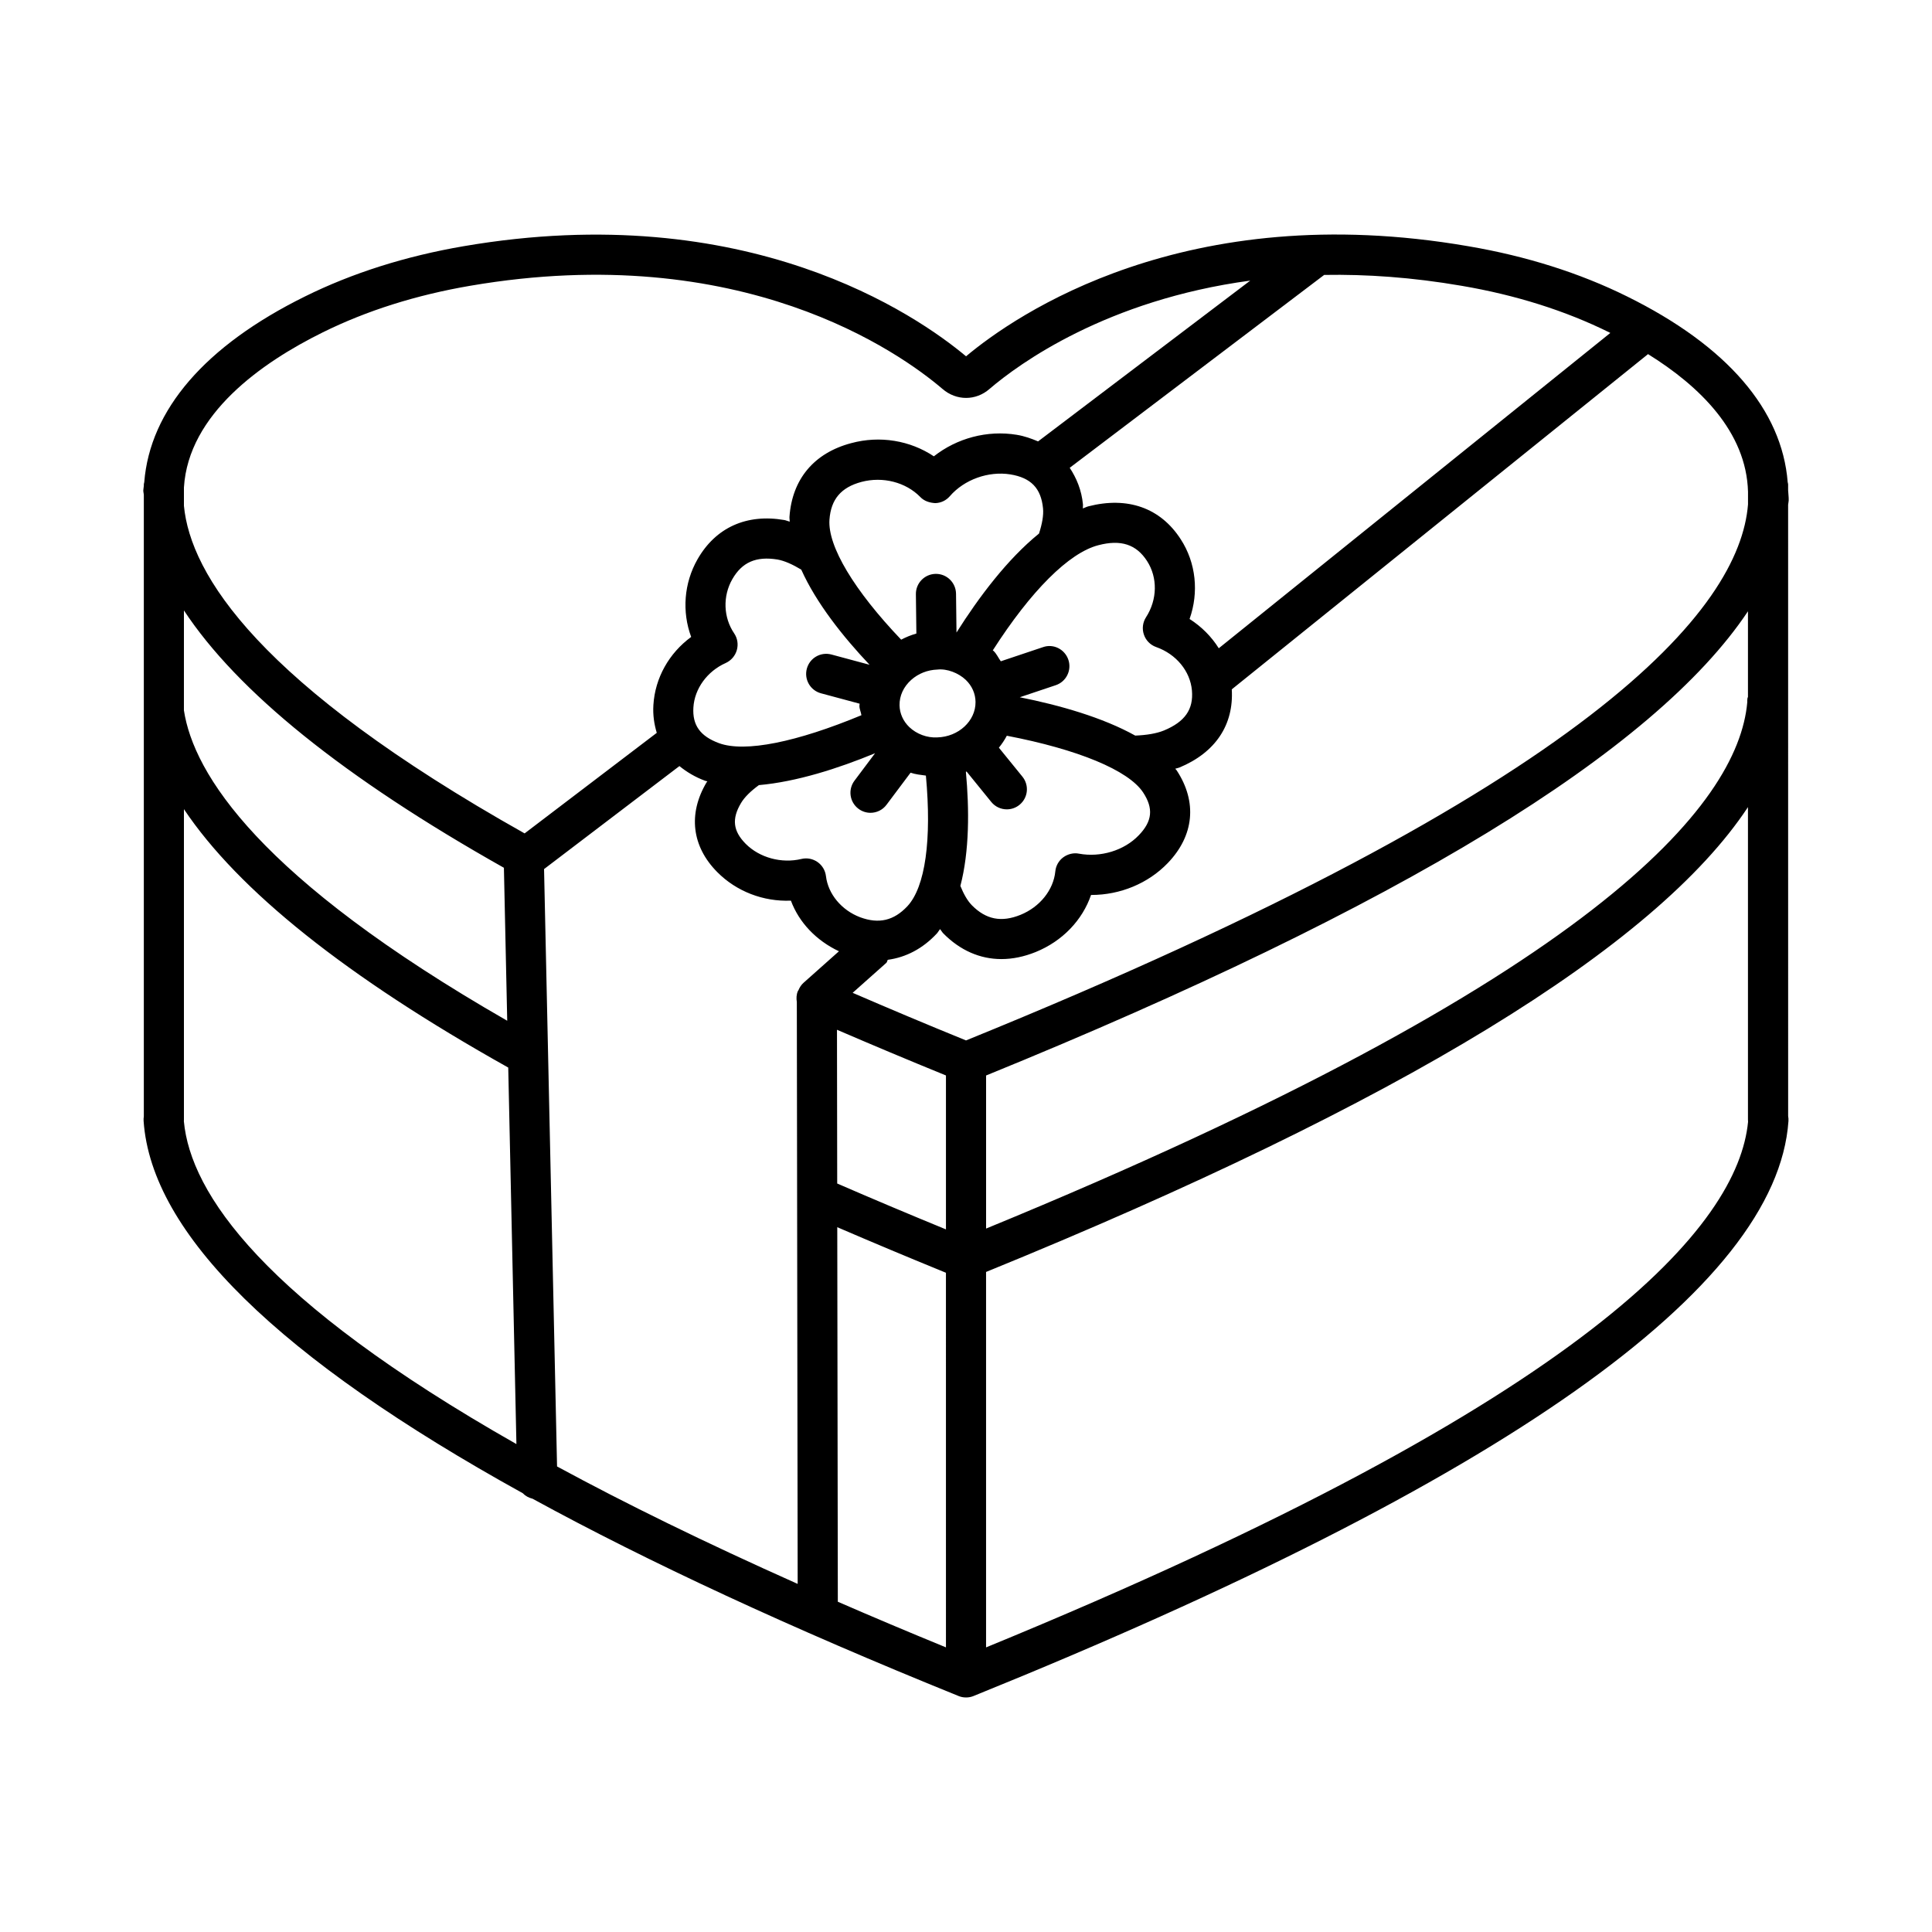 <?xml version="1.0" encoding="UTF-8"?>
<!-- Uploaded to: ICON Repo, www.svgrepo.com, Generator: ICON Repo Mixer Tools -->
<svg fill="#000000" width="800px" height="800px" version="1.1" viewBox="144 144 512 512" xmlns="http://www.w3.org/2000/svg">
 <path d="m617.87 277.77c0.023-0.371 0.141-0.754 0.152-1.125 0.035-0.93-0.125-1.828-0.152-2.75v-1.543c0-0.207-0.094-0.383-0.117-0.582-1.508-19.137-16.008-36.09-42.574-49.215-12.531-6.203-26.672-10.676-42.016-13.293-75.059-12.988-120.11 18.238-133.15 29.164-13.016-10.887-57.953-42.07-133.16-29.176-15.344 2.633-29.484 7.106-42.016 13.309-26.516 13.09-41.105 30.105-42.609 49.242-0.02 0.191-0.113 0.359-0.113 0.555v0.406c-0.023 0.398-0.129 0.785-0.141 1.188-0.012 0.422 0.137 0.855 0.141 1.277v164.64c-0.07 0.402-0.082 0.816-0.055 1.234 2.07 29.871 35.859 62.898 100.48 98.617 0.688 0.738 1.586 1.211 2.59 1.461 30.793 16.836 68.383 34.266 112.81 52.246 0.004 0 0.004 0.004 0.008 0.004 0.023 0.012 0.047 0.02 0.07 0.031 0.637 0.262 1.316 0.387 1.996 0.387 0.68 0 1.355-0.125 1.996-0.387 0.023-0.012 0.047-0.02 0.07-0.031 0.004 0 0.004-0.004 0.008-0.004 140.17-56.734 212.79-107.99 215.87-152.32 0.027-0.457 0-0.898-0.082-1.328zm-122.95-60.914c11.152-0.195 23.281 0.621 36.438 2.887 14.332 2.438 27.488 6.594 39.105 12.34 0.094 0.047 0.191 0.105 0.285 0.152l-103.76 83.562c-1.93-3.078-4.574-5.742-7.738-7.758 2.492-7.047 1.719-14.887-2.356-21.145-5.371-8.324-14.082-11.371-24.469-8.711-0.492 0.125-0.973 0.398-1.465 0.559-0.016-0.328 0.07-0.707 0.039-1.027-0.371-3.856-1.711-6.996-3.512-9.746zm-156.36 94.988c-2.867-4.211-3.059-9.848-0.5-14.332 2.59-4.543 6.344-6.148 11.977-5.234 1.879 0.332 4.023 1.305 6.309 2.684 3.949 8.805 11.02 17.727 18.094 25.207l-10.098-2.715c-2.879-0.762-5.762 0.93-6.523 3.754-0.762 2.84 0.914 5.762 3.754 6.523l10.238 2.754c-0.004 0.207-0.062 0.406-0.059 0.613 0.016 0.852 0.41 1.609 0.535 2.441-17.109 7.106-30.828 9.941-37.746 7.406-4.984-1.844-7.074-4.762-6.785-9.457 0.305-4.984 3.668-9.609 8.57-11.785 1.426-0.652 2.508-1.898 2.938-3.406 0.434-1.516 0.184-3.152-0.703-4.453zm48.289 0.051c-1.418 0.406-2.727 0.938-4.031 1.621-12.406-12.996-19.504-24.75-19-31.805 0.387-5.387 3.074-8.559 8.477-10 5.648-1.496 11.77 0.07 15.605 4.016 1.023 1.066 2.465 1.523 3.961 1.605 1.496-0.043 2.894-0.707 3.863-1.844 3.863-4.445 10.246-6.676 15.996-5.773 5.496 0.887 8.172 3.668 8.695 9.016 0.18 1.848-0.246 4.121-1.066 6.664-8.387 6.797-15.961 16.875-21.867 26.234l-0.125-10.297c-0.043-2.906-2.41-5.25-5.316-5.25h-0.07c-2.938 0.043-5.289 2.449-5.25 5.387zm-46.461 44.902c0.93-1.562 2.574-3.156 4.727-4.734 9.938-0.871 21.016-4.41 30.785-8.449l-5.461 7.285c-1.758 2.34-1.289 5.676 1.066 7.438 0.957 0.719 2.078 1.066 3.184 1.066 1.605 0 3.211-0.734 4.25-2.133l6.371-8.496c1.305 0.438 2.684 0.586 4.062 0.766 1.566 16.969-0.148 29.5-4.894 34.605-3.602 3.848-7.574 4.762-12.531 2.938-4.93-1.871-8.488-6.148-9.059-10.898-0.18-1.508-0.984-2.867-2.231-3.738-1.234-0.859-2.769-1.176-4.266-0.816-5.262 1.262-11.105-0.32-14.777-4.016-3.359-3.394-3.734-6.621-1.227-10.816zm44.59-20.109c-1.633-1.566-2.547-3.613-2.59-5.773-0.043-2.519 1.055-4.918 3.102-6.746 1.883-1.676 4.336-2.644 6.926-2.727 2.535-0.293 5.594 0.898 7.519 2.727 1.66 1.594 2.574 3.668 2.59 5.871 0.043 5.012-4.5 9.223-10.125 9.375-2.715 0.168-5.523-0.91-7.422-2.727zm14.992 11.84c0.062-0.023 0.125-0.035 0.188-0.059l6.535 8.051c1.055 1.301 2.59 1.965 4.125 1.965 1.176 0 2.367-0.387 3.352-1.191 2.285-1.855 2.633-5.191 0.777-7.477l-6.231-7.672c0.805-0.992 1.504-2.043 2.102-3.168 18.809 3.609 32.219 9.129 36.117 15.023 2.785 4.238 2.449 7.629-1.148 11.355-3.879 4.059-10.152 5.926-15.844 4.875-1.383-0.293-2.965 0.082-4.168 0.969s-1.965 2.242-2.106 3.727c-0.484 4.918-4.098 9.43-9.211 11.508-5.07 2.062-9.152 1.262-12.906-2.535-1.191-1.215-2.184-3.004-3.043-5.121 2.41-9.191 2.379-20.324 1.461-30.25zm44.883-9.586c-8.637-4.812-20.031-8.055-30.602-10.164l9.527-3.195c2.785-0.93 4.281-3.945 3.352-6.731-0.941-2.797-3.961-4.336-6.731-3.352l-11.176 3.746c-0.664-0.91-1.09-1.949-1.922-2.75-0.062-0.059-0.152-0.074-0.211-0.129 10.098-15.758 20.176-25.871 27.992-27.883 5.969-1.566 10.055-0.207 12.891 4.184 2.852 4.402 2.742 10.246-0.262 14.902-0.887 1.371-1.094 3.074-0.566 4.609 0.512 1.535 1.719 2.758 3.254 3.297 5.305 1.871 9.016 6.383 9.473 11.492 0.441 5.027-1.844 8.297-7.394 10.609-2.008 0.82-4.617 1.238-7.625 1.363zm-252.11-33.176c14.145 21.473 42.305 44.273 84.797 68.203l0.879 40.539c-65.797-37.773-83.109-65.441-85.68-82.266zm-0.016 135.39c0.016-0.141 0.016-0.293 0.016-0.43v-82.293c14.41 21.539 43.047 44.457 85.945 68.48l2.168 99.781c-67.156-38.137-86.348-66.473-88.129-85.539zm90.301-76.297c-70.465-39.617-88.543-68.574-90.285-86.816v-4.852c1.191-19.438 20.531-33.078 36.793-41.113 11.617-5.746 24.773-9.902 39.105-12.352 71.969-12.312 113.96 17.809 125.12 27.336 3.684 3.184 8.836 3.184 12.465 0.016 7.852-6.723 31.051-23.578 69.102-28.715l-56.227 42.613c-1.754-0.734-3.566-1.41-5.672-1.754-7.809-1.273-15.844 0.898-21.949 5.707-6.258-4.184-14.262-5.566-21.922-3.488-9.832 2.606-15.637 9.539-16.34 19.527-0.031 0.418 0.074 0.859 0.07 1.277-0.477-0.113-0.973-0.355-1.441-0.434-9.973-1.719-18.184 1.965-23.004 10.414-3.613 6.328-4.141 13.918-1.676 20.566-5.859 4.293-9.57 10.844-10.012 18.031-0.168 2.68 0.211 5.109 0.895 7.387zm72.57 41.562c-0.039 0.074-0.105 0.121-0.141 0.199-0.422 0.965-0.441 1.965-0.289 2.93l0.223 154.2c-24.633-10.992-45.781-21.367-63.766-31.125l-3.445-158.31 35.871-27.297c1.922 1.551 4.129 2.906 6.809 3.894 0.191 0.07 0.414 0.086 0.605 0.152-0.059 0.094-0.16 0.184-0.219 0.277-4.945 8.309-3.918 16.977 2.84 23.777 5.082 5.125 12.215 7.867 19.512 7.562 2.168 5.836 6.762 10.602 12.734 13.414l-9.383 8.355c-0.609 0.539-1.047 1.227-1.352 1.973zm39.09 174.15c-10.012-4.109-19.574-8.141-28.656-12.094l-0.148-99.258c9.188 3.957 18.738 7.969 28.801 12.074zm0-110.77c-10.043-4.125-19.668-8.18-28.82-12.16l-0.059-40.746c9.211 3.969 18.785 7.996 28.879 12.113zm5.32-50.078c-10.547-4.289-20.461-8.477-30.047-12.617l8.93-7.945c0.242-0.215 0.195-0.559 0.391-0.805 4.785-0.652 9.23-2.93 12.988-6.965 0.324-0.348 0.551-0.805 0.852-1.176 0.305 0.355 0.543 0.82 0.867 1.148 4.445 4.5 9.723 6.801 15.398 6.801 2.938 0 5.996-0.621 9.086-1.871 7.09-2.879 12.379-8.449 14.664-15.121h0.098c7.602 0 15.023-3.031 20.23-8.449 6.992-7.269 7.867-16.215 2.356-24.582-0.098-0.152-0.262-0.277-0.367-0.426 0.34-0.121 0.758-0.172 1.09-0.309 9.602-3.988 14.449-11.355 13.891-20.723l110.31-88.84c13.598 8.445 26.074 20.539 26.496 36.488v3.328c-2.199 27.645-40.516 74.332-207.23 142.06zm207.22-113.74v22.703c-0.031 0.137-0.117 0.246-0.141 0.391-0.043 0.359-0.055 0.707-0.043 1.055-2.422 27.125-40.074 73.062-201.72 139.45v-40.566c109.66-44.672 177.21-85.898 201.91-123.03zm-201.91 274.59v-99.492c109.77-44.727 177.38-86.023 201.91-123.19v82.836c0 0.195 0.016 0.387 0.027 0.566-2.656 27.184-40.637 73.07-201.93 139.28z"/>
</svg>